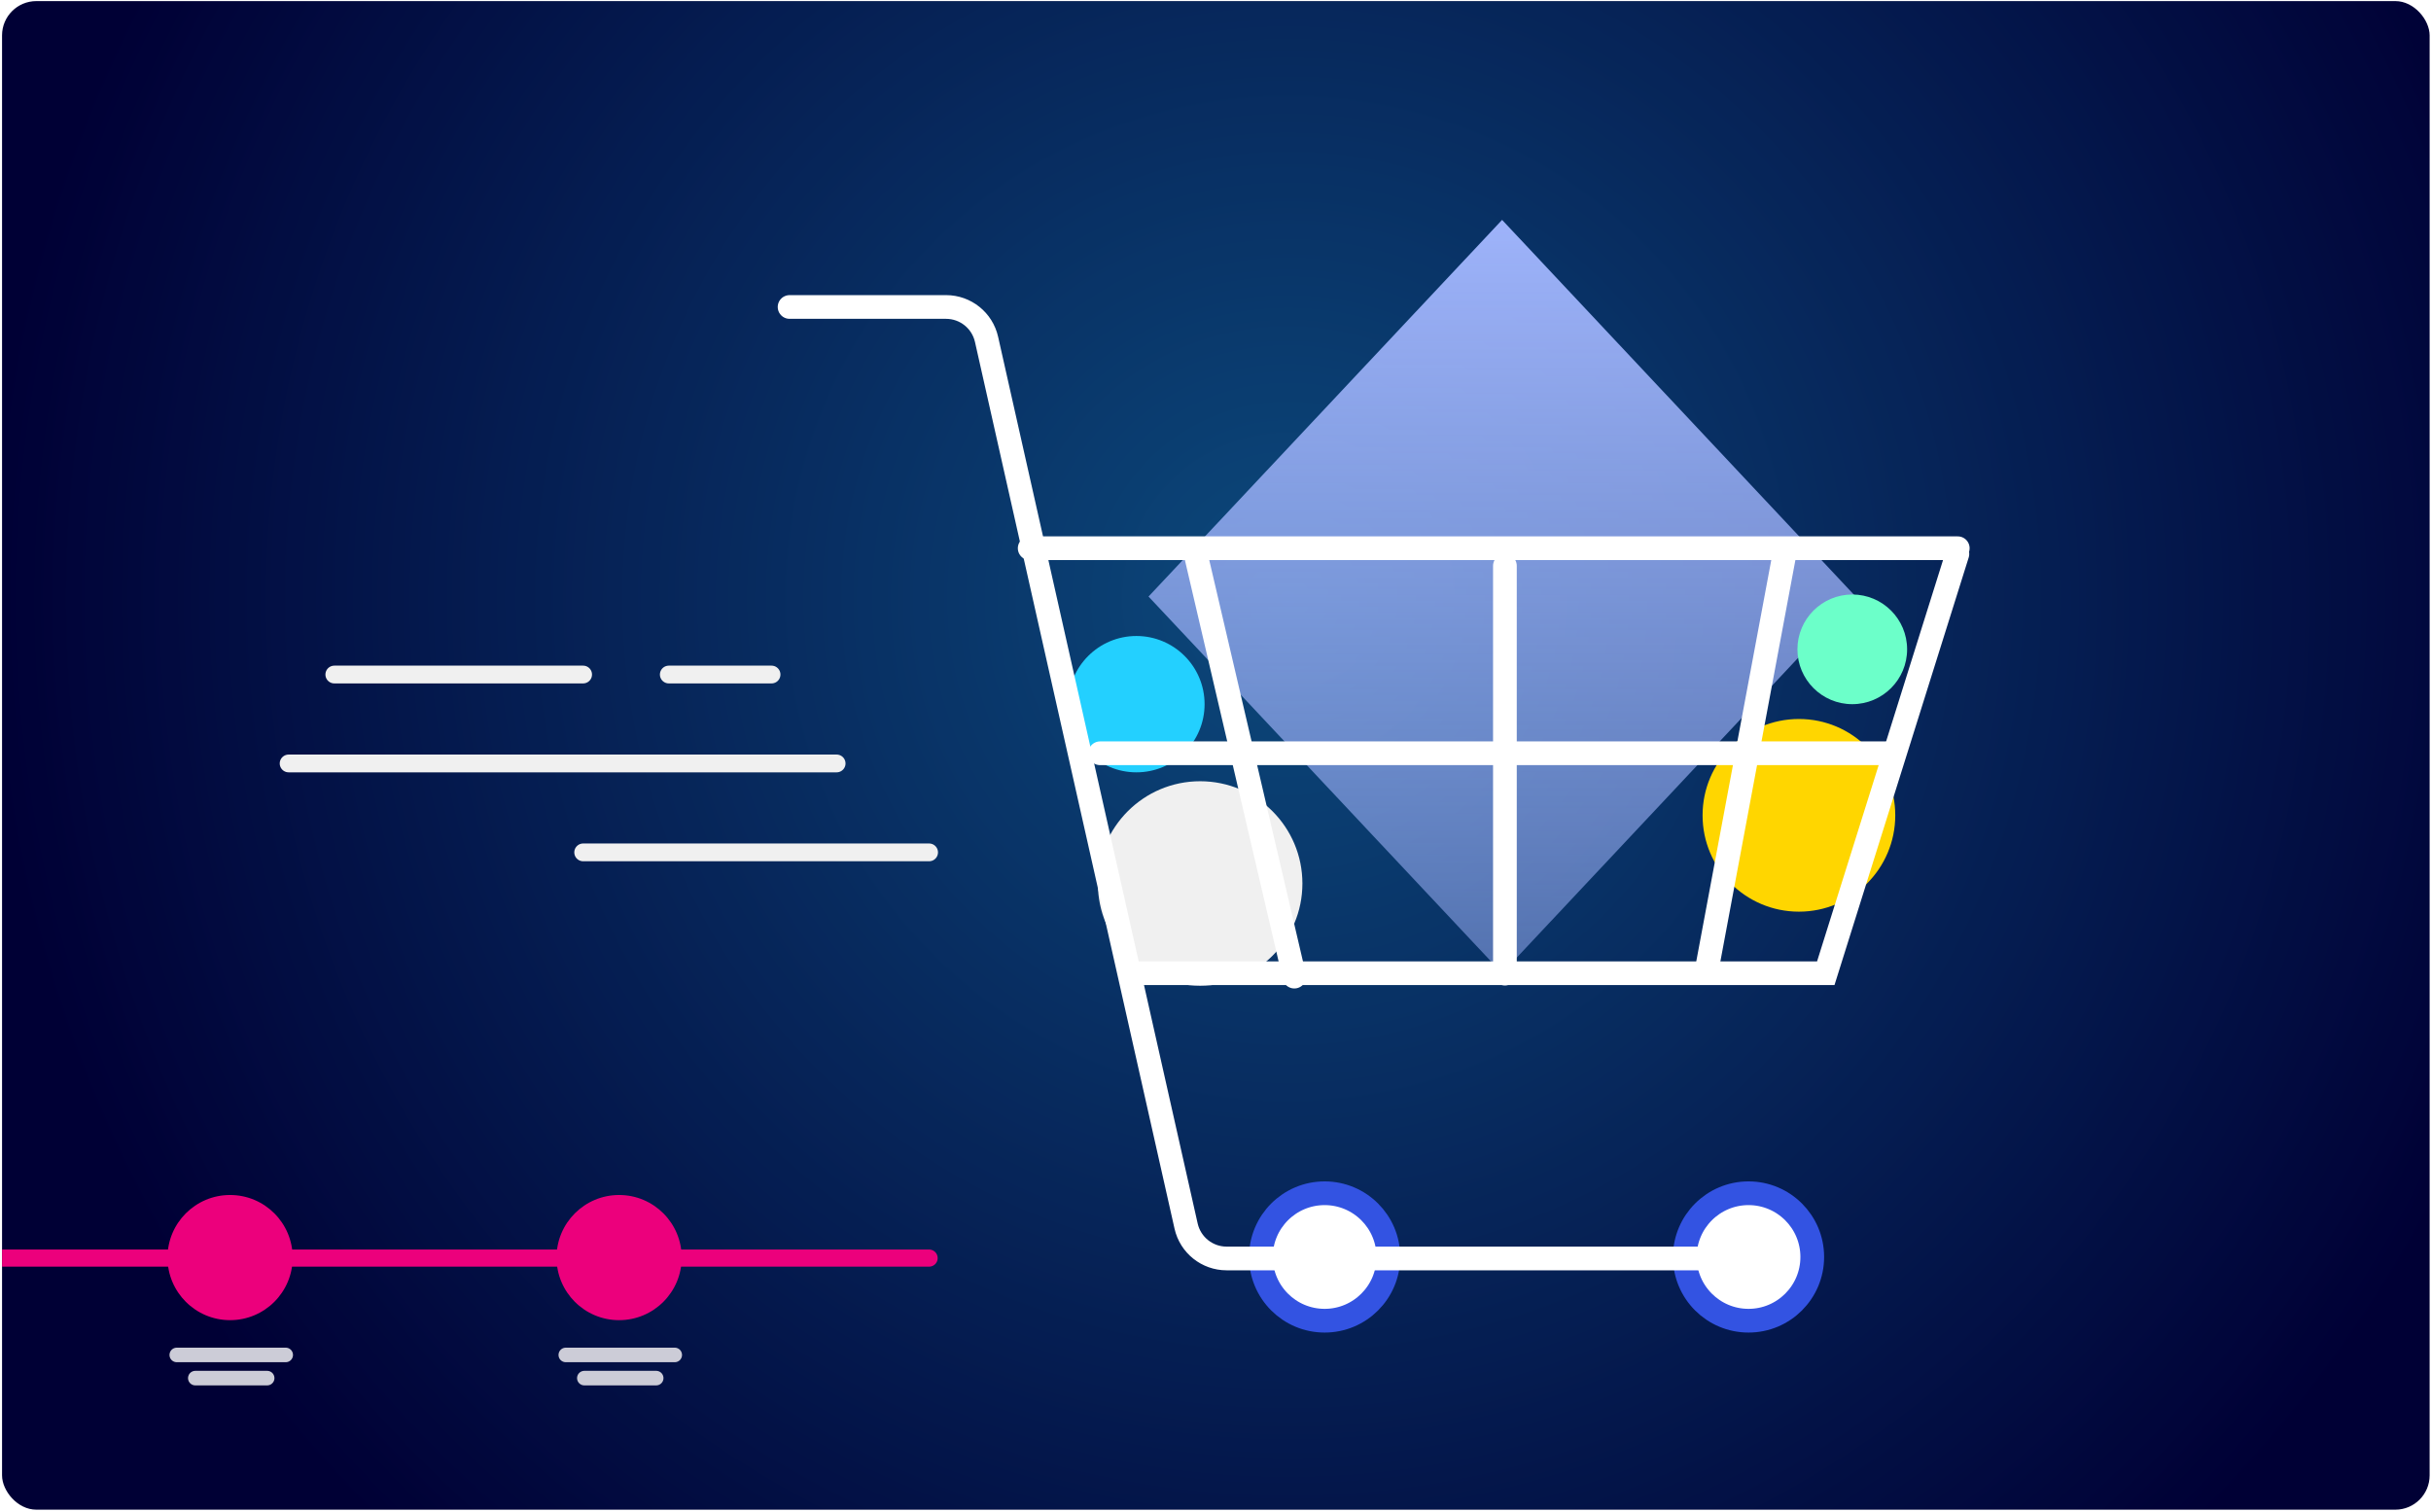 <svg width="709" height="441" viewBox="0 0 709 441" fill="none" xmlns="http://www.w3.org/2000/svg">
<g clip-path="url(#clip0_6440_24380)">
<rect x="0.598" y="0.319" width="708" height="440" rx="10" fill="#000035"/>
<g opacity="0.35" filter="url(#filter0_f_6440_24380)">
<circle cx="604.392" cy="604.392" r="604.392" transform="matrix(1 0 0 -1 -163.461 913.925)" fill="url(#paint0_radial_6440_24380)"/>
</g>
<path d="M438.087 64.134L541.206 173.992L438.087 283.85L438.088 283.853L438.086 283.851L438.085 283.854V283.849L334.967 173.992V173.991L438.085 64.134V64.131L438.086 64.132L438.088 64.131L438.087 64.134Z" fill="url(#paint1_linear_6440_24380)"/>
<circle cx="331.433" cy="205.382" r="19.884" fill="#23D0FF"/>
<circle cx="350.02" cy="257.686" r="29.826" fill="#F0F0F0"/>
<circle cx="540.214" cy="189.388" r="15.994" fill="#6CFFC9"/>
<circle cx="524.654" cy="237.802" r="28.097" fill="#FFD600"/>
<circle cx="386.331" cy="366.616" r="18.587" fill="white" stroke="#3353E2" stroke-width="6.916"/>
<circle cx="509.958" cy="366.616" r="18.587" fill="white" stroke="#3353E2" stroke-width="6.916"/>
<path d="M517.307 367.048L357.732 367.048C352.072 367.048 347.167 363.125 345.924 357.602L287.724 98.981C286.481 93.458 281.576 89.535 275.916 89.535L230.283 89.535" stroke="white" stroke-width="6.916" stroke-linecap="round"/>
<line x1="300.308" y1="159.899" x2="570.981" y2="159.899" stroke="white" stroke-width="6.916" stroke-linecap="round"/>
<path d="M332.553 283.854H532.488L570.869 161.572" stroke="white" stroke-width="6.916" stroke-linecap="round"/>
<line x1="497.675" y1="283.39" x2="520.461" y2="161.462" stroke="white" stroke-width="6.916" stroke-linecap="round"/>
<line x1="377.491" y1="284.843" x2="349.009" y2="162.852" stroke="white" stroke-width="6.916" stroke-linecap="round"/>
<line x1="320.837" y1="219.701" x2="551.344" y2="219.701" stroke="white" stroke-width="6.916" stroke-linecap="round"/>
<line x1="438.907" y1="165.03" x2="438.907" y2="283.966" stroke="white" stroke-width="6.916" stroke-linecap="round"/>
<path d="M84.178 222.671L244.002 222.671" stroke="#F0F0F0" stroke-width="5.187" stroke-linecap="round"/>
<path d="M170.082 248.607L270.971 248.607" stroke="#F0F0F0" stroke-width="5.187" stroke-linecap="round"/>
<path d="M97.502 196.736L170.066 196.736" stroke="#F0F0F0" stroke-width="5.187" stroke-linecap="round"/>
<path d="M195.055 196.736L225.022 196.736" stroke="#F0F0F0" stroke-width="5.187" stroke-linecap="round"/>
<path d="M-263.977 366.94H270.971" stroke="#EC007C" stroke-width="4.995" stroke-linecap="round"/>
<circle cx="67.104" cy="366.793" r="18.253" fill="#EC007C"/>
<path d="M51.555 395.188H83.328" stroke="#CCCCD7" stroke-width="4.247" stroke-linecap="round"/>
<path d="M56.961 401.948H77.918" stroke="#CCCCD7" stroke-width="4.247" stroke-linecap="round"/>
<circle cx="180.563" cy="366.793" r="18.253" fill="#EC007C"/>
<path d="M165.014 395.188H196.787" stroke="#CCCCD7" stroke-width="4.247" stroke-linecap="round"/>
<path d="M170.422 401.948H191.379" stroke="#CCCCD7" stroke-width="4.247" stroke-linecap="round"/>
</g>
<defs>
<filter id="filter0_f_6440_24380" x="-185.455" y="-316.853" width="1252.77" height="1252.77" filterUnits="userSpaceOnUse" color-interpolation-filters="sRGB">
<feFlood flood-opacity="0" result="BackgroundImageFix"/>
<feBlend mode="normal" in="SourceGraphic" in2="BackgroundImageFix" result="shape"/>
<feGaussianBlur stdDeviation="10.997" result="effect1_foregroundBlur_6440_24380"/>
</filter>
<radialGradient id="paint0_radial_6440_24380" cx="0" cy="0" r="1" gradientUnits="userSpaceOnUse" gradientTransform="translate(539.145 739.464) scale(380.034 380.034)">
<stop stop-color="#23D0FF"/>
<stop offset="1" stop-color="#23D0FF" stop-opacity="0"/>
</radialGradient>
<linearGradient id="paint1_linear_6440_24380" x1="438.086" y1="64.131" x2="438.086" y2="283.854" gradientUnits="userSpaceOnUse">
<stop stop-color="#9EB3FA"/>
<stop offset="1" stop-color="#9EB3FA" stop-opacity="0.5"/>
</linearGradient>
<clipPath id="clip0_6440_24380">
<rect x="0.598" y="0.319" width="708" height="440" rx="10" fill="white"/>
</clipPath>
</defs>
</svg>
